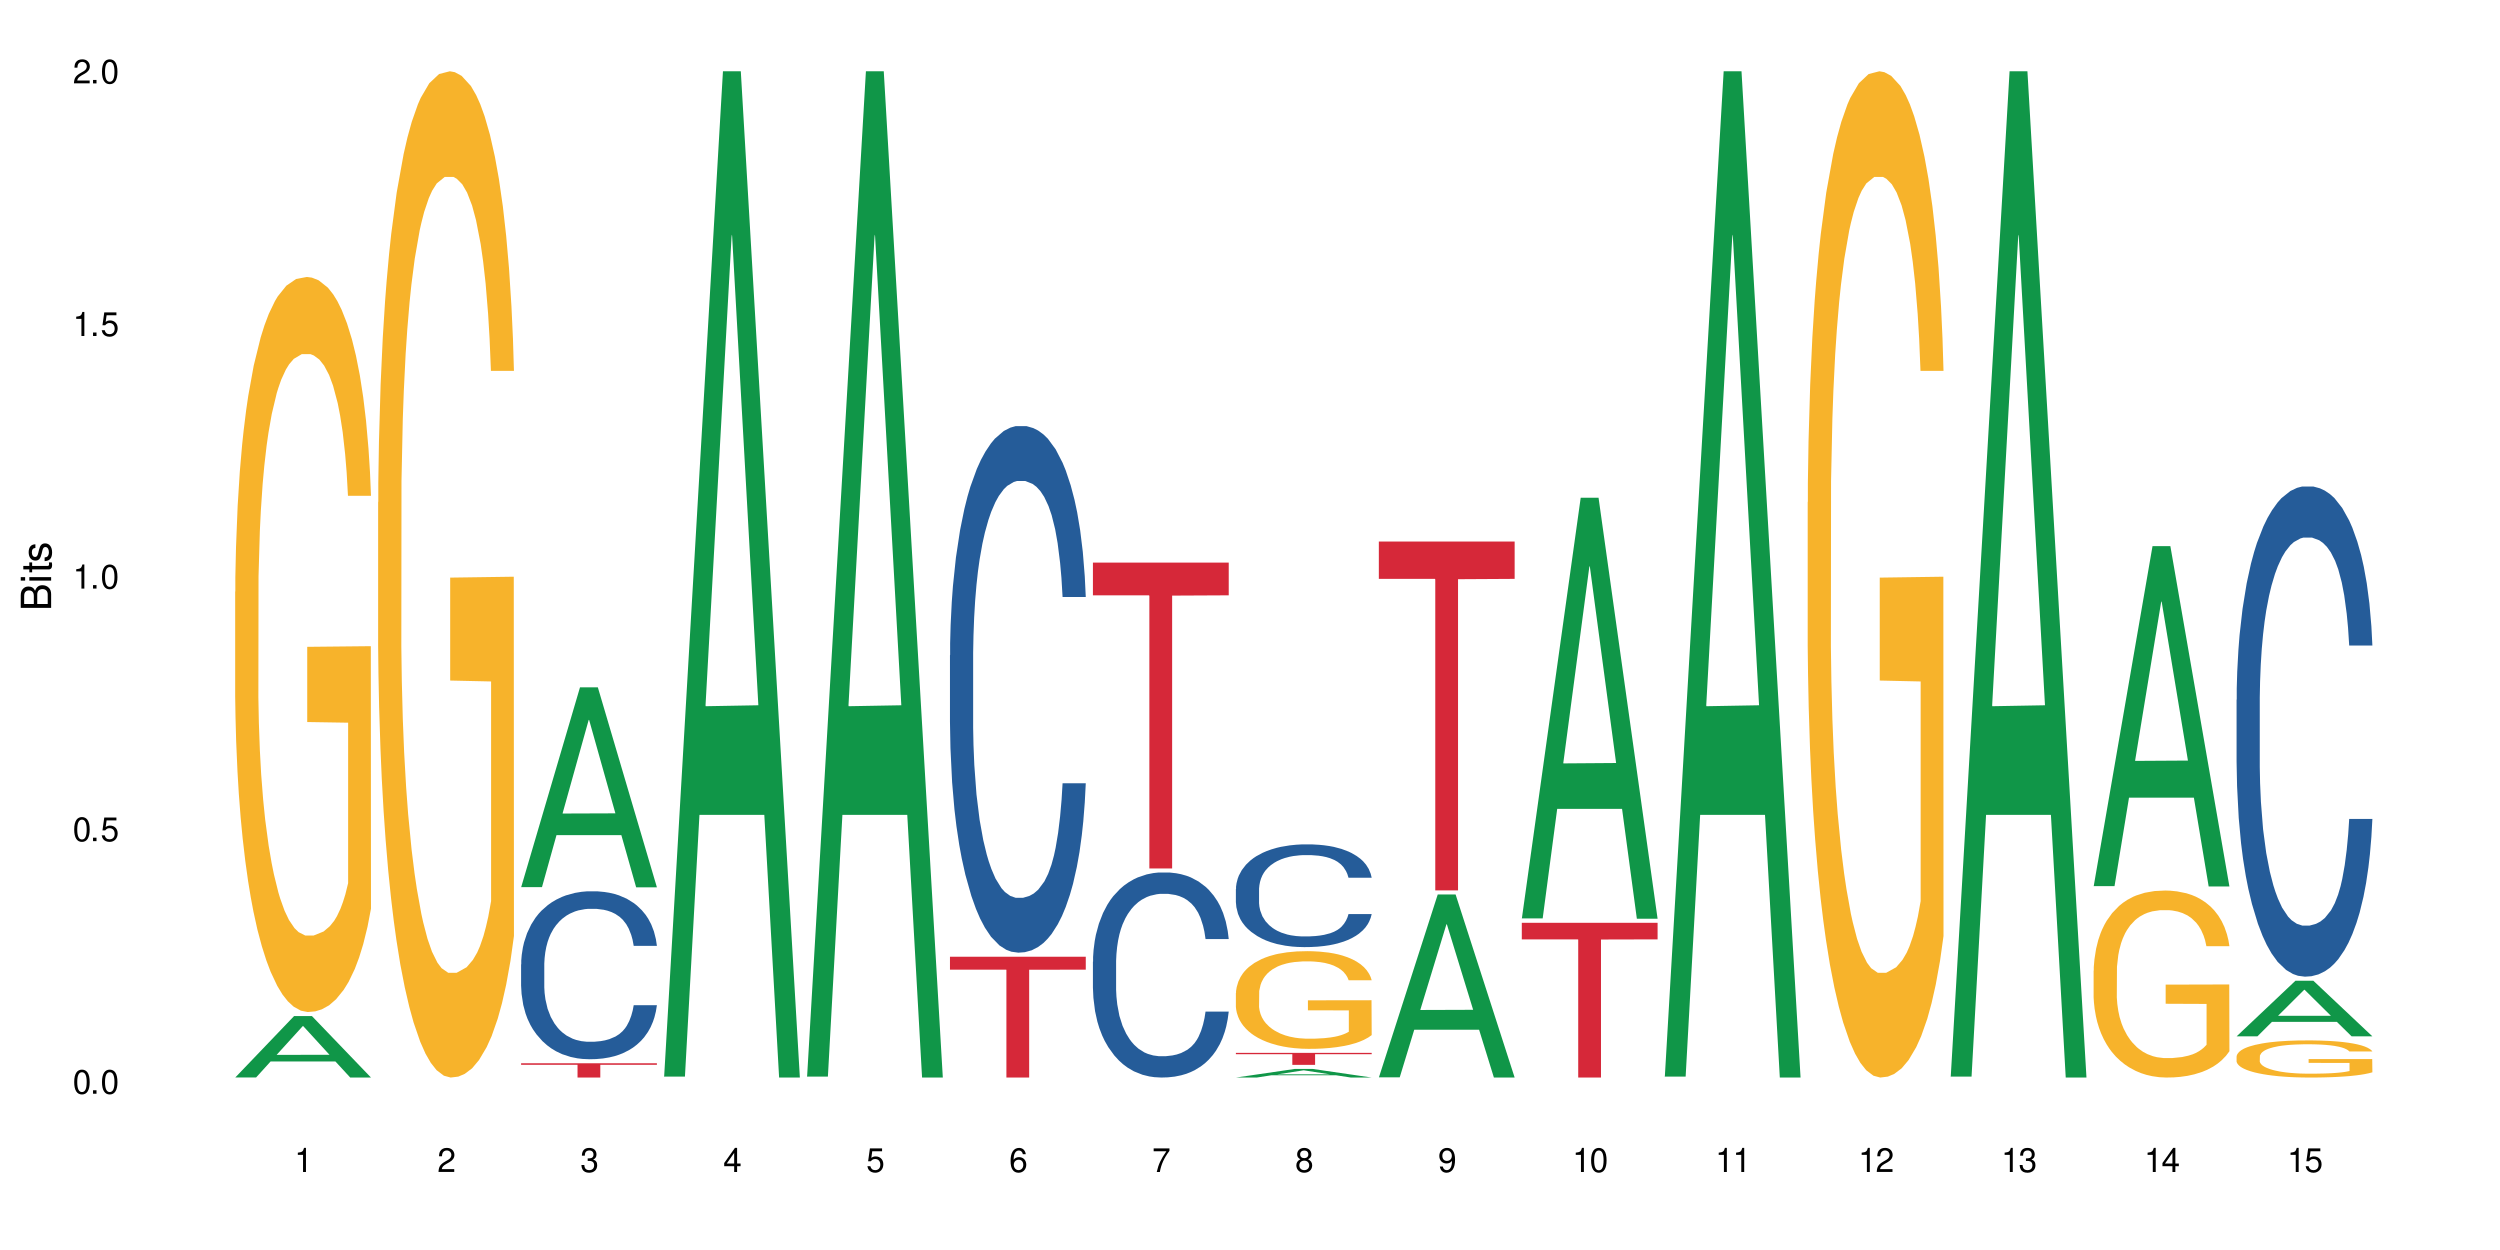 <?xml version="1.0" encoding="UTF-8"?>
<svg xmlns="http://www.w3.org/2000/svg" xmlns:xlink="http://www.w3.org/1999/xlink" width="720" height="360" viewBox="0 0 720 360">
<defs>
<g>
<g id="glyph-0-0">
</g>
<g id="glyph-0-1">
<path d="M 2.641 -6.938 C 2 -6.938 1.422 -6.656 1.078 -6.172 C 0.641 -5.562 0.406 -4.641 0.406 -3.359 C 0.406 -1.016 1.188 0.219 2.641 0.219 C 4.078 0.219 4.859 -1.016 4.859 -3.297 C 4.859 -4.641 4.656 -5.547 4.203 -6.172 C 3.844 -6.656 3.281 -6.938 2.641 -6.938 Z M 2.641 -6.188 C 3.547 -6.188 4 -5.25 4 -3.375 C 4 -1.406 3.562 -0.484 2.625 -0.484 C 1.734 -0.484 1.281 -1.438 1.281 -3.344 C 1.281 -5.25 1.734 -6.188 2.641 -6.188 Z M 2.641 -6.188 "/>
</g>
<g id="glyph-0-2">
<path d="M 1.828 -1 L 0.828 -1 L 0.828 0 L 1.828 0 Z M 1.828 -1 "/>
</g>
<g id="glyph-0-3">
<path d="M 4.562 -6.797 L 1.062 -6.797 L 0.547 -3.094 L 1.328 -3.094 C 1.719 -3.562 2.047 -3.734 2.578 -3.734 C 3.484 -3.734 4.062 -3.109 4.062 -2.094 C 4.062 -1.125 3.484 -0.531 2.578 -0.531 C 1.828 -0.531 1.375 -0.906 1.188 -1.672 L 0.328 -1.672 C 0.453 -1.109 0.547 -0.844 0.75 -0.594 C 1.125 -0.078 1.828 0.219 2.594 0.219 C 3.969 0.219 4.922 -0.781 4.922 -2.219 C 4.922 -3.562 4.031 -4.484 2.719 -4.484 C 2.25 -4.484 1.859 -4.359 1.469 -4.062 L 1.734 -5.969 L 4.562 -5.969 Z M 4.562 -6.797 "/>
</g>
<g id="glyph-0-4">
<path d="M 2.484 -4.938 L 2.484 0 L 3.328 0 L 3.328 -6.938 L 2.766 -6.938 C 2.469 -5.875 2.281 -5.734 0.984 -5.562 L 0.984 -4.938 Z M 2.484 -4.938 "/>
</g>
<g id="glyph-0-5">
<path d="M 4.859 -0.828 L 1.281 -0.828 C 1.359 -1.406 1.672 -1.781 2.5 -2.281 L 3.469 -2.828 C 4.406 -3.344 4.906 -4.062 4.906 -4.906 C 4.906 -5.484 4.672 -6.031 4.266 -6.406 C 3.859 -6.766 3.375 -6.938 2.719 -6.938 C 1.859 -6.938 1.219 -6.625 0.844 -6.031 C 0.609 -5.672 0.5 -5.234 0.484 -4.531 L 1.328 -4.531 C 1.359 -5.016 1.406 -5.281 1.531 -5.516 C 1.75 -5.938 2.188 -6.203 2.703 -6.203 C 3.469 -6.203 4.031 -5.641 4.031 -4.891 C 4.031 -4.344 3.719 -3.859 3.125 -3.516 L 2.234 -3 C 0.812 -2.172 0.406 -1.531 0.328 -0.016 L 4.859 -0.016 Z M 4.859 -0.828 "/>
</g>
<g id="glyph-0-6">
<path d="M 2.125 -3.188 L 2.578 -3.188 C 3.5 -3.188 3.984 -2.766 3.984 -1.922 C 3.984 -1.062 3.469 -0.531 2.594 -0.531 C 1.656 -0.531 1.203 -1 1.156 -2.016 L 0.312 -2.016 C 0.344 -1.453 0.438 -1.094 0.609 -0.781 C 0.953 -0.109 1.625 0.219 2.547 0.219 C 3.953 0.219 4.859 -0.625 4.859 -1.938 C 4.859 -2.828 4.516 -3.297 3.703 -3.594 C 4.344 -3.844 4.656 -4.328 4.656 -5.031 C 4.656 -6.219 3.875 -6.938 2.578 -6.938 C 1.203 -6.938 0.484 -6.172 0.453 -4.703 L 1.297 -4.703 C 1.312 -5.125 1.344 -5.359 1.453 -5.578 C 1.641 -5.969 2.062 -6.203 2.594 -6.203 C 3.344 -6.203 3.797 -5.75 3.797 -5 C 3.797 -4.516 3.609 -4.219 3.25 -4.047 C 3.016 -3.953 2.703 -3.922 2.125 -3.906 Z M 2.125 -3.188 "/>
</g>
<g id="glyph-0-7">
<path d="M 3.141 -1.672 L 3.141 0 L 3.984 0 L 3.984 -1.672 L 4.984 -1.672 L 4.984 -2.438 L 3.984 -2.438 L 3.984 -6.938 L 3.359 -6.938 L 0.266 -2.578 L 0.266 -1.672 Z M 3.141 -2.438 L 1 -2.438 L 3.141 -5.5 Z M 3.141 -2.438 "/>
</g>
<g id="glyph-0-8">
<path d="M 4.781 -5.125 C 4.609 -6.266 3.891 -6.938 2.844 -6.938 C 2.094 -6.938 1.422 -6.578 1.031 -5.953 C 0.594 -5.266 0.406 -4.422 0.406 -3.172 C 0.406 -2 0.578 -1.25 0.984 -0.641 C 1.359 -0.078 1.953 0.219 2.703 0.219 C 3.984 0.219 4.922 -0.75 4.922 -2.094 C 4.922 -3.375 4.062 -4.281 2.844 -4.281 C 2.172 -4.281 1.641 -4.031 1.281 -3.516 C 1.281 -5.234 1.828 -6.188 2.797 -6.188 C 3.391 -6.188 3.797 -5.797 3.938 -5.125 Z M 2.734 -3.531 C 3.547 -3.531 4.062 -2.953 4.062 -2.031 C 4.062 -1.156 3.484 -0.531 2.703 -0.531 C 1.922 -0.531 1.328 -1.188 1.328 -2.078 C 1.328 -2.938 1.906 -3.531 2.734 -3.531 Z M 2.734 -3.531 "/>
</g>
<g id="glyph-0-9">
<path d="M 4.984 -6.797 L 0.438 -6.797 L 0.438 -5.969 L 4.109 -5.969 C 2.5 -3.656 1.828 -2.234 1.328 0 L 2.219 0 C 2.594 -2.172 3.453 -4.047 4.984 -6.094 Z M 4.984 -6.797 "/>
</g>
<g id="glyph-0-10">
<path d="M 3.75 -3.656 C 4.469 -4.094 4.688 -4.438 4.688 -5.078 C 4.688 -6.172 3.844 -6.938 2.641 -6.938 C 1.438 -6.938 0.594 -6.172 0.594 -5.094 C 0.594 -4.438 0.812 -4.094 1.516 -3.656 C 0.734 -3.266 0.359 -2.703 0.359 -1.922 C 0.359 -0.656 1.281 0.219 2.641 0.219 C 3.984 0.219 4.922 -0.656 4.922 -1.922 C 4.922 -2.703 4.531 -3.266 3.75 -3.656 Z M 2.641 -6.188 C 3.359 -6.188 3.812 -5.75 3.812 -5.062 C 3.812 -4.406 3.344 -3.984 2.641 -3.984 C 1.922 -3.984 1.453 -4.406 1.453 -5.078 C 1.453 -5.75 1.922 -6.188 2.641 -6.188 Z M 2.641 -3.266 C 3.484 -3.266 4.062 -2.719 4.062 -1.906 C 4.062 -1.078 3.484 -0.531 2.625 -0.531 C 1.797 -0.531 1.219 -1.094 1.219 -1.906 C 1.219 -2.719 1.781 -3.266 2.641 -3.266 Z M 2.641 -3.266 "/>
</g>
<g id="glyph-0-11">
<path d="M 0.516 -1.578 C 0.672 -0.453 1.406 0.219 2.438 0.219 C 3.188 0.219 3.859 -0.141 4.266 -0.766 C 4.688 -1.453 4.891 -2.297 4.891 -3.547 C 4.891 -4.719 4.703 -5.453 4.312 -6.078 C 3.938 -6.641 3.344 -6.938 2.594 -6.938 C 1.297 -6.938 0.359 -5.969 0.359 -4.625 C 0.359 -3.344 1.234 -2.453 2.453 -2.453 C 3.094 -2.453 3.578 -2.672 4.016 -3.203 C 4 -1.484 3.469 -0.531 2.5 -0.531 C 1.906 -0.531 1.484 -0.906 1.359 -1.578 Z M 2.578 -6.203 C 3.375 -6.203 3.969 -5.531 3.969 -4.641 C 3.969 -3.797 3.391 -3.188 2.547 -3.188 C 1.734 -3.188 1.234 -3.766 1.234 -4.688 C 1.234 -5.562 1.797 -6.203 2.578 -6.203 Z M 2.578 -6.203 "/>
</g>
<g id="glyph-1-0">
</g>
<g id="glyph-1-1">
<path d="M 0 -0.953 L 0 -4.891 C 0 -5.719 -0.234 -6.344 -0.734 -6.797 C -1.188 -7.234 -1.812 -7.469 -2.5 -7.469 C -3.547 -7.469 -4.188 -7 -4.625 -5.875 C -4.984 -6.688 -5.625 -7.094 -6.531 -7.094 C -7.172 -7.094 -7.734 -6.859 -8.141 -6.391 C -8.562 -5.922 -8.75 -5.344 -8.75 -4.5 L -8.75 -0.953 Z M -4.984 -2.062 L -7.766 -2.062 L -7.766 -4.219 C -7.766 -4.844 -7.688 -5.203 -7.453 -5.5 C -7.219 -5.812 -6.859 -5.969 -6.375 -5.969 C -5.891 -5.969 -5.531 -5.812 -5.297 -5.5 C -5.062 -5.203 -4.984 -4.844 -4.984 -4.219 Z M -0.984 -2.062 L -4 -2.062 L -4 -4.781 C -4 -5.766 -3.438 -6.359 -2.484 -6.359 C -1.547 -6.359 -0.984 -5.766 -0.984 -4.781 Z M -0.984 -2.062 "/>
</g>
<g id="glyph-1-2">
<path d="M -6.281 -1.797 L -6.281 -0.797 L 0 -0.797 L 0 -1.797 Z M -8.75 -1.797 L -8.75 -0.797 L -7.484 -0.797 L -7.484 -1.797 Z M -8.75 -1.797 "/>
</g>
<g id="glyph-1-3">
<path d="M -6.281 -3.047 L -6.281 -2.016 L -8.016 -2.016 L -8.016 -1.016 L -6.281 -1.016 L -6.281 -0.172 L -5.469 -0.172 L -5.469 -1.016 L -0.719 -1.016 C -0.078 -1.016 0.281 -1.453 0.281 -2.234 C 0.281 -2.5 0.25 -2.719 0.188 -3.047 L -0.641 -3.047 C -0.609 -2.906 -0.594 -2.766 -0.594 -2.562 C -0.594 -2.141 -0.719 -2.016 -1.156 -2.016 L -5.469 -2.016 L -5.469 -3.047 Z M -6.281 -3.047 "/>
</g>
<g id="glyph-1-4">
<path d="M -4.531 -5.25 C -5.766 -5.25 -6.469 -4.422 -6.469 -2.969 C -6.469 -1.516 -5.719 -0.562 -4.547 -0.562 C -3.562 -0.562 -3.094 -1.062 -2.734 -2.562 L -2.516 -3.484 C -2.344 -4.188 -2.094 -4.469 -1.641 -4.469 C -1.047 -4.469 -0.641 -3.875 -0.641 -3 C -0.641 -2.453 -0.797 -2 -1.062 -1.75 C -1.25 -1.594 -1.422 -1.531 -1.875 -1.469 L -1.875 -0.406 C -0.422 -0.453 0.281 -1.266 0.281 -2.922 C 0.281 -4.5 -0.5 -5.516 -1.719 -5.516 C -2.656 -5.516 -3.172 -4.984 -3.469 -3.734 L -3.703 -2.766 C -3.891 -1.953 -4.156 -1.609 -4.594 -1.609 C -5.188 -1.609 -5.547 -2.125 -5.547 -2.938 C -5.547 -3.75 -5.203 -4.172 -4.531 -4.203 Z M -4.531 -5.25 "/>
</g>
</g>
</defs>
<rect x="-72" y="-36" width="864" height="432" fill="rgb(100%, 100%, 100%)" fill-opacity="1"/>
<path fill-rule="nonzero" fill="rgb(6.275%, 58.824%, 28.235%)" fill-opacity="1" d="M 67.73 310.316 L 67.773 310.301 L 84.695 292.629 L 89.836 292.629 L 106.844 310.332 L 100.867 310.332 L 96.605 305.711 L 77.926 305.711 L 73.75 310.316 L 67.73 310.316 L 79.723 303.801 L 94.895 303.781 L 87.328 295.52 L 87.246 295.504 L 87.16 295.555 L 79.684 303.781 L 79.723 303.801 Z M 67.73 310.316 "/>
<path fill-rule="nonzero" fill="rgb(96.863%, 70.196%, 16.863%)" fill-opacity="1" d="M 67.73 170.438 L 67.777 170.242 L 67.777 166.379 L 67.969 157.676 L 68.445 145.691 L 69.066 135.832 L 69.734 128.098 L 70.164 124.039 L 70.879 118.238 L 71.5 113.984 L 73.074 105.285 L 75.078 97.164 L 76.172 93.684 L 77.414 90.398 L 79.18 86.723 L 79.988 85.371 L 82.469 82.277 L 85.285 80.344 L 88.383 79.766 L 89.816 79.957 L 91.77 80.73 L 94.441 82.855 L 95.969 84.789 L 97.16 86.723 L 98.402 89.238 L 99.926 93.105 L 101.359 97.742 L 102.504 102.383 L 103.648 108.184 L 104.602 114.371 L 105.414 121.137 L 106.129 129.258 L 106.559 136.023 L 106.844 142.789 L 100.215 142.789 L 99.832 136.023 L 99.402 130.805 L 98.688 124.422 L 97.973 119.785 L 97.258 116.109 L 95.922 111.082 L 94.777 107.992 L 93.344 105.285 L 91.961 103.543 L 90.387 102.383 L 89.434 101.996 L 86.906 101.996 L 84.617 103.352 L 83.281 104.898 L 82.328 106.445 L 80.992 109.344 L 80.18 111.664 L 79.703 113.211 L 78.273 119.203 L 77.32 124.617 L 76.793 128.289 L 76.125 134.09 L 75.648 139.309 L 75.125 147.043 L 74.84 152.844 L 74.457 165.992 L 74.41 200.789 L 74.551 208.137 L 74.84 216.062 L 75.219 223.023 L 75.793 230.371 L 76.363 235.977 L 77.367 243.516 L 78.227 248.543 L 78.891 251.832 L 80.18 257.051 L 80.703 258.789 L 81.945 262.27 L 83.234 264.977 L 84.809 267.297 L 86 268.457 L 87.906 269.426 L 90.34 269.426 L 93.203 268.266 L 95.016 266.719 L 96.254 265.172 L 97.066 263.816 L 98.066 261.691 L 98.781 259.758 L 99.449 257.629 L 100.262 254.344 L 100.262 208.137 L 88.48 207.945 L 88.48 186.289 L 106.797 186.098 L 106.844 261.691 L 105.844 266.91 L 104.602 271.938 L 103.41 275.805 L 102.168 279.09 L 100.406 282.766 L 98.973 285.086 L 96.781 287.789 L 94.777 289.531 L 92.676 290.691 L 90.816 291.27 L 88.621 291.465 L 86.668 291.078 L 84.57 289.918 L 82.898 288.371 L 81.371 286.438 L 79.848 283.926 L 77.938 279.863 L 76.699 276.578 L 75.41 272.516 L 74.121 267.684 L 72.977 262.465 L 72.215 258.402 L 71.453 253.766 L 70.641 247.965 L 69.879 241.391 L 69.305 235.398 L 68.781 228.629 L 68.398 222.25 L 68.016 213.551 L 67.828 206.59 L 67.73 200.598 Z M 67.73 170.438 "/>
<path fill-rule="nonzero" fill="rgb(96.863%, 70.196%, 16.863%)" fill-opacity="1" d="M 108.902 144.652 L 108.949 144.387 L 108.949 139.094 L 109.141 127.184 L 109.617 110.777 L 110.238 97.277 L 110.906 86.691 L 111.336 81.133 L 112.051 73.195 L 112.672 67.371 L 114.246 55.461 L 116.25 44.348 L 117.344 39.582 L 118.586 35.082 L 120.352 30.055 L 121.16 28.203 L 123.641 23.965 L 126.457 21.32 L 129.555 20.527 L 130.988 20.789 L 132.941 21.848 L 135.613 24.762 L 137.141 27.406 L 138.332 30.055 L 139.574 33.496 L 141.098 38.789 L 142.531 45.141 L 143.676 51.492 L 144.82 59.43 L 145.773 67.902 L 146.586 77.164 L 147.301 88.281 L 147.73 97.543 L 148.016 106.805 L 141.387 106.805 L 141.004 97.543 L 140.574 90.398 L 139.859 81.664 L 139.145 75.312 L 138.43 70.281 L 137.094 63.402 L 135.949 59.168 L 134.516 55.461 L 133.133 53.078 L 131.559 51.492 L 130.605 50.961 L 128.078 50.961 L 125.789 52.816 L 124.453 54.934 L 123.5 57.051 L 122.164 61.02 L 121.352 64.195 L 120.875 66.312 L 119.445 74.516 L 118.488 81.93 L 117.965 86.957 L 117.297 94.898 L 116.82 102.043 L 116.297 112.629 L 116.008 120.57 L 115.629 138.566 L 115.582 186.207 L 115.723 196.262 L 116.008 207.113 L 116.391 216.641 L 116.965 226.699 L 117.535 234.375 L 118.539 244.695 L 119.395 251.578 L 120.062 256.078 L 121.352 263.223 L 121.875 265.605 L 123.117 270.367 L 124.406 274.074 L 125.98 277.25 L 127.172 278.836 L 129.078 280.16 L 131.512 280.16 L 134.375 278.574 L 136.188 276.457 L 137.426 274.34 L 138.238 272.484 L 139.238 269.574 L 139.953 266.926 L 140.621 264.016 L 141.434 259.516 L 141.434 196.262 L 129.652 195.996 L 129.652 166.355 L 147.969 166.09 L 148.016 269.574 L 147.016 276.719 L 145.773 283.602 L 144.582 288.895 L 143.34 293.395 L 141.578 298.422 L 140.145 301.598 L 137.949 305.305 L 135.949 307.688 L 133.848 309.273 L 131.988 310.066 L 129.793 310.332 L 127.84 309.805 L 125.742 308.215 L 124.07 306.098 L 122.543 303.453 L 121.02 300.012 L 119.109 294.453 L 117.871 289.953 L 116.582 284.395 L 115.293 277.777 L 114.148 270.633 L 113.387 265.074 L 112.625 258.723 L 111.812 250.781 L 111.051 241.785 L 110.477 233.578 L 109.953 224.316 L 109.57 215.582 L 109.188 203.672 L 108.996 194.145 L 108.902 185.941 Z M 108.902 144.652 "/>
<path fill-rule="nonzero" fill="rgb(6.275%, 58.824%, 28.235%)" fill-opacity="1" d="M 150.074 255.496 L 150.117 255.441 L 167.039 197.953 L 172.18 197.953 L 189.188 255.547 L 183.211 255.547 L 178.949 240.516 L 160.27 240.516 L 156.09 255.496 L 150.074 255.496 L 162.066 234.297 L 177.234 234.242 L 169.672 207.363 L 169.59 207.309 L 169.504 207.473 L 162.027 234.242 L 162.066 234.297 Z M 150.074 255.496 "/>
<path fill-rule="nonzero" fill="rgb(14.51%, 36.078%, 60%)" fill-opacity="1" d="M 150.074 277.75 L 150.121 277.703 L 150.121 276.645 L 150.266 274.965 L 150.598 272.844 L 150.934 271.387 L 151.793 268.777 L 152.984 266.258 L 154.223 264.312 L 155.129 263.164 L 155.941 262.281 L 157.801 260.645 L 158.992 259.805 L 160.281 259.055 L 161.855 258.305 L 163 257.863 L 165.578 257.156 L 167.484 256.844 L 168.965 256.711 L 172.16 256.711 L 174.066 256.891 L 175.449 257.109 L 176.977 257.465 L 178.266 257.863 L 180.508 258.832 L 182.508 260.07 L 183.414 260.777 L 184.848 262.148 L 185.945 263.473 L 186.707 264.625 L 187.566 266.258 L 188.328 268.246 L 188.902 270.5 L 189.188 272.402 L 182.508 272.402 L 182.176 270.633 L 181.793 269.266 L 181.078 267.453 L 180.363 266.172 L 179.359 264.887 L 178.453 264.047 L 177.215 263.211 L 176.117 262.68 L 174.973 262.281 L 173.875 262.016 L 171.777 261.75 L 169.344 261.75 L 168.438 261.84 L 166.578 262.191 L 165.578 262.5 L 164.145 263.121 L 163.145 263.695 L 161.953 264.578 L 161.141 265.332 L 160.137 266.48 L 159.422 267.496 L 158.613 268.953 L 158.137 270.059 L 157.707 271.297 L 157.324 272.754 L 157.039 274.301 L 156.848 275.938 L 156.754 277.527 L 156.754 284.379 L 156.848 285.969 L 157.086 287.824 L 157.707 290.52 L 158.613 292.863 L 159.66 294.719 L 160.664 296.047 L 161.234 296.664 L 162 297.371 L 163.191 298.254 L 164.91 299.141 L 165.91 299.492 L 167.438 299.848 L 169.012 300.023 L 171.109 300.023 L 172.969 299.848 L 174.211 299.625 L 175.496 299.273 L 177.262 298.52 L 178.359 297.812 L 179.312 296.973 L 180.027 296.133 L 180.508 295.426 L 181.223 294.059 L 181.793 292.555 L 182.223 291.008 L 182.508 289.504 L 189.188 289.504 L 188.902 291.273 L 188.473 292.996 L 188.043 294.277 L 187.375 295.824 L 186.613 297.195 L 185.516 298.742 L 184.609 299.758 L 183.414 300.863 L 182.32 301.703 L 181.125 302.453 L 179.359 303.336 L 178.215 303.781 L 176.977 304.176 L 175.496 304.531 L 173.637 304.84 L 171.633 305.016 L 169.773 305.062 L 167.77 304.973 L 166.293 304.797 L 164.336 304.398 L 161.902 303.602 L 160.137 302.762 L 158.754 301.922 L 157.562 301.039 L 156.227 299.848 L 154.512 297.902 L 153.461 296.398 L 152.746 295.16 L 151.934 293.438 L 151.363 291.891 L 150.695 289.418 L 150.219 286.277 L 150.074 283.848 Z M 150.074 277.75 "/>
<path fill-rule="nonzero" fill="rgb(83.922%, 15.686%, 22.353%)" fill-opacity="1" d="M 150.074 306.227 L 189.188 306.227 L 189.188 306.664 L 172.887 306.668 L 172.887 310.332 L 166.328 310.332 L 166.328 306.672 L 166.234 306.664 L 150.074 306.664 Z M 150.074 306.227 "/>
<path fill-rule="nonzero" fill="rgb(6.275%, 58.824%, 28.235%)" fill-opacity="1" d="M 191.246 310.059 L 191.289 309.789 L 208.211 20.527 L 213.352 20.527 L 230.359 310.332 L 224.383 310.332 L 220.121 234.684 L 201.441 234.684 L 197.262 310.059 L 191.246 310.059 L 203.238 203.391 L 218.406 203.117 L 210.844 67.875 L 210.762 67.602 L 210.676 68.418 L 203.195 203.117 L 203.238 203.391 Z M 191.246 310.059 "/>
<path fill-rule="nonzero" fill="rgb(6.275%, 58.824%, 28.235%)" fill-opacity="1" d="M 232.418 310.059 L 232.461 309.789 L 249.383 20.527 L 254.523 20.527 L 271.531 310.332 L 265.555 310.332 L 261.293 234.684 L 242.613 234.684 L 238.434 310.059 L 232.418 310.059 L 244.41 203.391 L 259.578 203.117 L 252.016 67.875 L 251.934 67.602 L 251.848 68.418 L 244.367 203.117 L 244.41 203.391 Z M 232.418 310.059 "/>
<path fill-rule="nonzero" fill="rgb(14.51%, 36.078%, 60%)" fill-opacity="1" d="M 273.59 188.711 L 273.637 188.574 L 273.637 185.246 L 273.781 179.98 L 274.113 173.328 L 274.449 168.754 L 275.305 160.574 L 276.5 152.676 L 277.738 146.578 L 278.645 142.973 L 279.457 140.199 L 281.316 135.07 L 282.508 132.438 L 283.797 130.082 L 285.371 127.727 L 286.516 126.34 L 289.09 124.121 L 291 123.152 L 292.477 122.734 L 295.672 122.734 L 297.582 123.289 L 298.965 123.984 L 300.492 125.094 L 301.777 126.34 L 304.02 129.391 L 306.023 133.27 L 306.93 135.488 L 308.363 139.785 L 309.457 143.941 L 310.223 147.547 L 311.082 152.676 L 311.844 158.914 L 312.414 165.98 L 312.703 171.941 L 306.023 171.941 L 305.691 166.398 L 305.309 162.102 L 304.594 156.418 L 303.879 152.398 L 302.875 148.379 L 301.969 145.746 L 300.73 143.109 L 299.633 141.449 L 298.488 140.199 L 297.391 139.367 L 295.293 138.535 L 292.859 138.535 L 291.953 138.812 L 290.094 139.922 L 289.09 140.895 L 287.66 142.832 L 286.66 144.637 L 285.465 147.406 L 284.656 149.766 L 283.652 153.367 L 282.938 156.555 L 282.129 161.129 L 281.648 164.594 L 281.223 168.477 L 280.84 173.051 L 280.555 177.902 L 280.363 183.031 L 280.266 188.02 L 280.266 209.504 L 280.363 214.492 L 280.602 220.316 L 281.223 228.77 L 282.129 236.117 L 283.176 241.938 L 284.18 246.094 L 284.75 248.035 L 285.516 250.254 L 286.707 253.027 L 288.422 255.797 L 289.426 256.906 L 290.953 258.016 L 292.527 258.57 L 294.625 258.57 L 296.484 258.016 L 297.727 257.324 L 299.012 256.215 L 300.777 253.855 L 301.875 251.641 L 302.828 249.008 L 303.543 246.371 L 304.02 244.156 L 304.738 239.859 L 305.309 235.145 L 305.738 230.293 L 306.023 225.582 L 312.703 225.582 L 312.414 231.125 L 311.988 236.531 L 311.559 240.551 L 310.891 245.402 L 310.125 249.699 L 309.027 254.551 L 308.121 257.738 L 306.93 261.203 L 305.832 263.836 L 304.641 266.191 L 302.875 268.965 L 301.73 270.352 L 300.492 271.598 L 299.012 272.707 L 297.152 273.68 L 295.148 274.23 L 293.289 274.371 L 291.285 274.094 L 289.805 273.539 L 287.852 272.293 L 285.418 269.797 L 283.652 267.164 L 282.27 264.531 L 281.078 261.758 L 279.742 258.016 L 278.023 251.918 L 276.977 247.203 L 276.262 243.324 L 275.449 237.918 L 274.875 233.066 L 274.211 225.305 L 273.73 215.465 L 273.59 207.84 Z M 273.59 188.711 "/>
<path fill-rule="nonzero" fill="rgb(83.922%, 15.686%, 22.353%)" fill-opacity="1" d="M 273.59 275.535 L 312.703 275.535 L 312.703 279.258 L 296.402 279.293 L 296.402 310.332 L 289.844 310.332 L 289.844 279.324 L 289.746 279.258 L 273.59 279.258 Z M 273.59 275.535 "/>
<path fill-rule="nonzero" fill="rgb(14.51%, 36.078%, 60%)" fill-opacity="1" d="M 314.762 276.977 L 314.809 276.922 L 314.809 275.629 L 314.953 273.578 L 315.285 270.984 L 315.621 269.203 L 316.477 266.02 L 317.672 262.941 L 318.91 260.57 L 319.816 259.164 L 320.629 258.086 L 322.488 256.09 L 323.68 255.062 L 324.969 254.145 L 326.543 253.227 L 327.688 252.688 L 330.262 251.824 L 332.172 251.445 L 333.648 251.285 L 336.844 251.285 L 338.754 251.5 L 340.137 251.77 L 341.664 252.203 L 342.949 252.688 L 345.191 253.875 L 347.195 255.387 L 348.102 256.25 L 349.531 257.922 L 350.629 259.543 L 351.395 260.945 L 352.25 262.941 L 353.016 265.371 L 353.586 268.125 L 353.875 270.445 L 347.195 270.445 L 346.863 268.285 L 346.48 266.613 L 345.766 264.402 L 345.051 262.836 L 344.047 261.27 L 343.141 260.246 L 341.902 259.219 L 340.805 258.57 L 339.66 258.086 L 338.562 257.762 L 336.465 257.438 L 334.031 257.438 L 333.125 257.547 L 331.266 257.977 L 330.262 258.355 L 328.832 259.109 L 327.832 259.812 L 326.637 260.891 L 325.828 261.809 L 324.824 263.215 L 324.109 264.453 L 323.297 266.234 L 322.82 267.586 L 322.391 269.098 L 322.012 270.879 L 321.727 272.766 L 321.535 274.762 L 321.438 276.707 L 321.438 285.074 L 321.535 287.016 L 321.773 289.281 L 322.391 292.574 L 323.297 295.438 L 324.348 297.703 L 325.352 299.32 L 325.922 300.078 L 326.684 300.941 L 327.879 302.02 L 329.594 303.102 L 330.598 303.531 L 332.121 303.965 L 333.695 304.18 L 335.797 304.18 L 337.656 303.965 L 338.895 303.695 L 340.184 303.262 L 341.949 302.344 L 343.047 301.48 L 344 300.457 L 344.715 299.43 L 345.191 298.566 L 345.906 296.895 L 346.48 295.059 L 346.91 293.168 L 347.195 291.332 L 353.875 291.332 L 353.586 293.492 L 353.16 295.598 L 352.73 297.164 L 352.062 299.051 L 351.297 300.727 L 350.199 302.613 L 349.293 303.855 L 348.102 305.203 L 347.004 306.23 L 345.812 307.148 L 344.047 308.227 L 342.902 308.766 L 341.664 309.254 L 340.184 309.684 L 338.324 310.062 L 336.32 310.277 L 334.461 310.332 L 332.457 310.223 L 330.977 310.008 L 329.023 309.523 L 326.59 308.551 L 324.824 307.527 L 323.441 306.5 L 322.25 305.422 L 320.914 303.965 L 319.195 301.59 L 318.148 299.754 L 317.434 298.242 L 316.621 296.137 L 316.047 294.25 L 315.379 291.227 L 314.902 287.395 L 314.762 284.426 Z M 314.762 276.977 "/>
<path fill-rule="nonzero" fill="rgb(83.922%, 15.686%, 22.353%)" fill-opacity="1" d="M 314.762 162.02 L 353.875 162.02 L 353.875 171.453 L 337.574 171.535 L 337.574 250.121 L 331.016 250.121 L 331.016 171.617 L 330.918 171.453 L 314.762 171.453 Z M 314.762 162.02 "/>
<path fill-rule="nonzero" fill="rgb(6.275%, 58.824%, 28.235%)" fill-opacity="1" d="M 355.934 310.332 L 355.973 310.328 L 372.898 307.852 L 378.039 307.852 L 395.047 310.332 L 389.07 310.332 L 384.809 309.684 L 366.129 309.684 L 361.949 310.332 L 355.934 310.332 L 367.926 309.418 L 383.094 309.414 L 375.531 308.258 L 375.445 308.254 L 375.363 308.262 L 367.883 309.414 L 367.926 309.418 Z M 355.934 310.332 "/>
<path fill-rule="nonzero" fill="rgb(14.51%, 36.078%, 60%)" fill-opacity="1" d="M 355.934 256.062 L 355.98 256.035 L 355.98 255.387 L 356.125 254.359 L 356.457 253.062 L 356.789 252.172 L 357.648 250.578 L 358.844 249.035 L 360.082 247.848 L 360.988 247.145 L 361.801 246.602 L 363.66 245.602 L 364.852 245.09 L 366.141 244.629 L 367.715 244.168 L 368.859 243.898 L 371.434 243.469 L 373.344 243.277 L 374.82 243.195 L 378.016 243.195 L 379.926 243.305 L 381.309 243.441 L 382.836 243.656 L 384.121 243.898 L 386.363 244.492 L 388.367 245.25 L 389.273 245.684 L 390.703 246.523 L 391.801 247.332 L 392.566 248.035 L 393.422 249.035 L 394.188 250.254 L 394.758 251.629 L 395.047 252.793 L 388.367 252.793 L 388.035 251.711 L 387.652 250.875 L 386.938 249.766 L 386.223 248.98 L 385.219 248.199 L 384.312 247.684 L 383.074 247.172 L 381.977 246.848 L 380.832 246.602 L 379.734 246.441 L 377.637 246.277 L 375.203 246.277 L 374.297 246.332 L 372.438 246.547 L 371.434 246.738 L 370.004 247.117 L 369 247.469 L 367.809 248.008 L 367 248.469 L 365.996 249.172 L 365.281 249.793 L 364.469 250.684 L 363.992 251.359 L 363.562 252.117 L 363.184 253.008 L 362.895 253.957 L 362.707 254.957 L 362.609 255.93 L 362.609 260.117 L 362.707 261.094 L 362.945 262.227 L 363.562 263.875 L 364.469 265.309 L 365.52 266.445 L 366.52 267.254 L 367.094 267.633 L 367.855 268.066 L 369.051 268.605 L 370.766 269.148 L 371.77 269.363 L 373.293 269.582 L 374.867 269.688 L 376.969 269.688 L 378.828 269.582 L 380.066 269.445 L 381.355 269.23 L 383.121 268.77 L 384.219 268.336 L 385.172 267.824 L 385.887 267.309 L 386.363 266.879 L 387.078 266.039 L 387.652 265.121 L 388.082 264.172 L 388.367 263.254 L 395.047 263.254 L 394.758 264.336 L 394.328 265.391 L 393.902 266.176 L 393.234 267.121 L 392.469 267.957 L 391.371 268.906 L 390.465 269.527 L 389.273 270.203 L 388.176 270.715 L 386.984 271.176 L 385.219 271.715 L 384.074 271.984 L 382.836 272.23 L 381.355 272.445 L 379.496 272.637 L 377.492 272.742 L 375.633 272.77 L 373.629 272.715 L 372.148 272.609 L 370.195 272.363 L 367.762 271.879 L 365.996 271.363 L 364.613 270.852 L 363.422 270.309 L 362.086 269.582 L 360.367 268.391 L 359.32 267.473 L 358.602 266.715 L 357.793 265.66 L 357.219 264.715 L 356.551 263.199 L 356.074 261.281 L 355.934 259.793 Z M 355.934 256.062 "/>
<path fill-rule="nonzero" fill="rgb(96.863%, 70.196%, 16.863%)" fill-opacity="1" d="M 355.934 285.984 L 355.98 285.961 L 355.98 285.445 L 356.172 284.289 L 356.648 282.695 L 357.27 281.387 L 357.938 280.359 L 358.363 279.816 L 359.082 279.047 L 359.699 278.48 L 361.273 277.324 L 363.277 276.246 L 364.375 275.785 L 365.613 275.348 L 367.379 274.859 L 368.191 274.68 L 370.672 274.27 L 373.484 274.012 L 376.586 273.934 L 378.016 273.961 L 379.973 274.062 L 382.645 274.344 L 384.172 274.602 L 385.363 274.859 L 386.602 275.191 L 388.129 275.707 L 389.559 276.324 L 390.703 276.941 L 391.848 277.711 L 392.805 278.535 L 393.613 279.434 L 394.328 280.512 L 394.758 281.41 L 395.047 282.312 L 388.414 282.312 L 388.035 281.41 L 387.605 280.719 L 386.891 279.871 L 386.172 279.254 L 385.457 278.766 L 384.121 278.098 L 382.977 277.688 L 381.547 277.324 L 380.164 277.094 L 378.59 276.941 L 377.637 276.891 L 375.105 276.891 L 372.816 277.07 L 371.48 277.273 L 370.527 277.48 L 369.191 277.867 L 368.383 278.172 L 367.906 278.379 L 366.473 279.176 L 365.52 279.895 L 364.996 280.383 L 364.328 281.156 L 363.852 281.848 L 363.324 282.875 L 363.039 283.648 L 362.656 285.395 L 362.609 290.02 L 362.754 290.996 L 363.039 292.051 L 363.422 292.973 L 363.992 293.949 L 364.566 294.695 L 365.566 295.699 L 366.426 296.367 L 367.094 296.805 L 368.383 297.496 L 368.906 297.727 L 370.148 298.191 L 371.434 298.551 L 373.008 298.859 L 374.199 299.012 L 376.109 299.141 L 378.543 299.141 L 381.402 298.988 L 383.215 298.781 L 384.457 298.574 L 385.266 298.395 L 386.27 298.113 L 386.984 297.855 L 387.652 297.574 L 388.461 297.137 L 388.461 290.996 L 376.68 290.969 L 376.68 288.094 L 394.996 288.066 L 395.047 298.113 L 394.043 298.809 L 392.805 299.477 L 391.609 299.988 L 390.371 300.426 L 388.605 300.914 L 387.176 301.223 L 384.98 301.582 L 382.977 301.812 L 380.879 301.969 L 379.02 302.047 L 376.824 302.07 L 374.867 302.02 L 372.77 301.863 L 371.102 301.66 L 369.574 301.402 L 368.047 301.07 L 366.141 300.527 L 364.898 300.094 L 363.613 299.551 L 362.324 298.91 L 361.18 298.215 L 360.414 297.676 L 359.652 297.059 L 358.844 296.289 L 358.078 295.414 L 357.508 294.617 L 356.98 293.719 L 356.602 292.871 L 356.219 291.715 L 356.027 290.789 L 355.934 289.992 Z M 355.934 285.984 "/>
<path fill-rule="nonzero" fill="rgb(83.922%, 15.686%, 22.353%)" fill-opacity="1" d="M 355.934 303.234 L 395.047 303.234 L 395.047 303.605 L 378.746 303.609 L 378.746 306.688 L 372.188 306.688 L 372.188 303.609 L 372.09 303.605 L 355.934 303.605 Z M 355.934 303.234 "/>
<path fill-rule="nonzero" fill="rgb(6.275%, 58.824%, 28.235%)" fill-opacity="1" d="M 397.105 310.281 L 397.145 310.234 L 414.07 257.602 L 419.211 257.602 L 436.219 310.332 L 430.242 310.332 L 425.98 296.566 L 407.301 296.566 L 403.121 310.281 L 397.105 310.281 L 409.098 290.875 L 424.266 290.824 L 416.703 266.215 L 416.617 266.168 L 416.535 266.316 L 409.055 290.824 L 409.098 290.875 Z M 397.105 310.281 "/>
<path fill-rule="nonzero" fill="rgb(83.922%, 15.686%, 22.353%)" fill-opacity="1" d="M 397.105 155.961 L 436.219 155.961 L 436.219 166.715 L 419.914 166.812 L 419.914 256.438 L 413.359 256.438 L 413.359 166.906 L 413.262 166.715 L 397.105 166.715 Z M 397.105 155.961 "/>
<path fill-rule="nonzero" fill="rgb(6.275%, 58.824%, 28.235%)" fill-opacity="1" d="M 438.277 264.492 L 438.316 264.379 L 455.242 143.348 L 460.383 143.348 L 477.387 264.605 L 471.414 264.605 L 467.152 232.953 L 448.473 232.953 L 444.293 264.492 L 438.277 264.492 L 450.27 219.859 L 465.438 219.746 L 457.875 163.16 L 457.789 163.047 L 457.707 163.387 L 450.227 219.746 L 450.27 219.859 Z M 438.277 264.492 "/>
<path fill-rule="nonzero" fill="rgb(83.922%, 15.686%, 22.353%)" fill-opacity="1" d="M 438.277 265.77 L 477.387 265.77 L 477.387 270.539 L 461.086 270.582 L 461.086 310.332 L 454.527 310.332 L 454.527 270.625 L 454.434 270.539 L 438.277 270.539 Z M 438.277 265.77 "/>
<path fill-rule="nonzero" fill="rgb(6.275%, 58.824%, 28.235%)" fill-opacity="1" d="M 479.445 310.059 L 479.488 309.789 L 496.414 20.527 L 501.551 20.527 L 518.559 310.332 L 512.586 310.332 L 508.32 234.684 L 489.645 234.684 L 485.465 310.059 L 479.445 310.059 L 491.441 203.391 L 506.609 203.117 L 499.047 67.875 L 498.961 67.602 L 498.879 68.418 L 491.398 203.117 L 491.441 203.391 Z M 479.445 310.059 "/>
<path fill-rule="nonzero" fill="rgb(96.863%, 70.196%, 16.863%)" fill-opacity="1" d="M 520.617 144.652 L 520.668 144.387 L 520.668 139.094 L 520.855 127.184 L 521.336 110.777 L 521.953 97.277 L 522.621 86.691 L 523.051 81.133 L 523.766 73.195 L 524.387 67.371 L 525.961 55.461 L 527.965 44.348 L 529.062 39.582 L 530.301 35.082 L 532.066 30.055 L 532.879 28.203 L 535.359 23.965 L 538.172 21.32 L 541.273 20.527 L 542.703 20.789 L 544.66 21.848 L 547.332 24.762 L 548.855 27.406 L 550.051 30.055 L 551.289 33.496 L 552.816 38.789 L 554.246 45.141 L 555.391 51.492 L 556.535 59.43 L 557.488 67.902 L 558.301 77.164 L 559.016 88.281 L 559.445 97.543 L 559.73 106.805 L 553.102 106.805 L 552.719 97.543 L 552.289 90.398 L 551.574 81.664 L 550.859 75.312 L 550.145 70.281 L 548.809 63.402 L 547.664 59.168 L 546.234 55.461 L 544.852 53.078 L 543.277 51.492 L 542.32 50.961 L 539.793 50.961 L 537.504 52.816 L 536.168 54.934 L 535.215 57.051 L 533.879 61.02 L 533.066 64.195 L 532.59 66.312 L 531.16 74.516 L 530.207 81.93 L 529.68 86.957 L 529.016 94.898 L 528.535 102.043 L 528.012 112.629 L 527.727 120.57 L 527.344 138.566 L 527.297 186.207 L 527.441 196.262 L 527.727 207.113 L 528.109 216.641 L 528.68 226.699 L 529.254 234.375 L 530.254 244.695 L 531.113 251.578 L 531.781 256.078 L 533.066 263.223 L 533.594 265.605 L 534.832 270.367 L 536.121 274.074 L 537.695 277.25 L 538.887 278.836 L 540.797 280.16 L 543.227 280.16 L 546.09 278.574 L 547.902 276.457 L 549.145 274.34 L 549.953 272.484 L 550.957 269.574 L 551.672 266.926 L 552.34 264.016 L 553.148 259.516 L 553.148 196.262 L 541.367 195.996 L 541.367 166.355 L 559.684 166.09 L 559.73 269.574 L 558.73 276.719 L 557.488 283.602 L 556.297 288.895 L 555.059 293.395 L 553.293 298.422 L 551.863 301.598 L 549.668 305.305 L 547.664 307.688 L 545.566 309.273 L 543.703 310.066 L 541.512 310.332 L 539.555 309.805 L 537.457 308.215 L 535.785 306.098 L 534.262 303.453 L 532.734 300.012 L 530.828 294.453 L 529.586 289.953 L 528.297 284.395 L 527.012 277.777 L 525.867 270.633 L 525.102 265.074 L 524.34 258.723 L 523.527 250.781 L 522.766 241.785 L 522.191 233.578 L 521.668 224.316 L 521.285 215.582 L 520.906 203.672 L 520.715 194.145 L 520.617 185.941 Z M 520.617 144.652 "/>
<path fill-rule="nonzero" fill="rgb(6.275%, 58.824%, 28.235%)" fill-opacity="1" d="M 561.789 310.059 L 561.832 309.789 L 578.758 20.527 L 583.895 20.527 L 600.902 310.332 L 594.93 310.332 L 590.664 234.684 L 571.988 234.684 L 567.809 310.059 L 561.789 310.059 L 573.785 203.391 L 588.953 203.117 L 581.387 67.875 L 581.305 67.602 L 581.223 68.418 L 573.742 203.117 L 573.785 203.391 Z M 561.789 310.059 "/>
<path fill-rule="nonzero" fill="rgb(6.275%, 58.824%, 28.235%)" fill-opacity="1" d="M 602.961 255.215 L 603.004 255.125 L 619.926 157.281 L 625.066 157.281 L 642.074 255.309 L 636.098 255.309 L 631.836 229.719 L 613.156 229.719 L 608.98 255.215 L 602.961 255.215 L 614.953 219.137 L 630.125 219.043 L 622.559 173.297 L 622.477 173.207 L 622.395 173.48 L 614.914 219.043 L 614.953 219.137 Z M 602.961 255.215 "/>
<path fill-rule="nonzero" fill="rgb(96.863%, 70.196%, 16.863%)" fill-opacity="1" d="M 602.961 279.539 L 603.008 279.492 L 603.008 278.508 L 603.199 276.293 L 603.676 273.246 L 604.297 270.738 L 604.965 268.77 L 605.395 267.734 L 606.109 266.262 L 606.73 265.18 L 608.305 262.965 L 610.309 260.898 L 611.406 260.012 L 612.645 259.176 L 614.41 258.242 L 615.219 257.898 L 617.699 257.113 L 620.516 256.621 L 623.617 256.473 L 625.047 256.52 L 627.004 256.719 L 629.672 257.258 L 631.199 257.75 L 632.391 258.242 L 633.633 258.883 L 635.16 259.867 L 636.59 261.047 L 637.734 262.227 L 638.879 263.703 L 639.832 265.277 L 640.645 267 L 641.359 269.062 L 641.789 270.785 L 642.074 272.508 L 635.445 272.508 L 635.062 270.785 L 634.633 269.457 L 633.918 267.836 L 633.203 266.652 L 632.488 265.719 L 631.152 264.441 L 630.008 263.652 L 628.578 262.965 L 627.191 262.523 L 625.617 262.227 L 624.664 262.129 L 622.137 262.129 L 619.848 262.473 L 618.512 262.867 L 617.559 263.262 L 616.223 263.996 L 615.41 264.59 L 614.934 264.98 L 613.504 266.508 L 612.551 267.883 L 612.023 268.816 L 611.355 270.293 L 610.879 271.621 L 610.355 273.59 L 610.07 275.066 L 609.688 278.41 L 609.641 287.262 L 609.781 289.133 L 610.07 291.148 L 610.449 292.922 L 611.023 294.789 L 611.594 296.215 L 612.598 298.133 L 613.457 299.414 L 614.125 300.25 L 615.41 301.578 L 615.938 302.02 L 617.176 302.906 L 618.465 303.594 L 620.039 304.184 L 621.23 304.48 L 623.137 304.727 L 625.57 304.727 L 628.434 304.43 L 630.246 304.035 L 631.484 303.645 L 632.297 303.297 L 633.297 302.758 L 634.016 302.266 L 634.684 301.723 L 635.492 300.887 L 635.492 289.133 L 623.711 289.082 L 623.711 283.574 L 642.027 283.523 L 642.074 302.758 L 641.074 304.086 L 639.832 305.363 L 638.641 306.348 L 637.402 307.184 L 635.637 308.117 L 634.203 308.711 L 632.012 309.398 L 630.008 309.84 L 627.91 310.137 L 626.047 310.285 L 623.855 310.332 L 621.898 310.234 L 619.801 309.938 L 618.129 309.547 L 616.605 309.055 L 615.078 308.414 L 613.168 307.383 L 611.93 306.547 L 610.641 305.512 L 609.355 304.281 L 608.207 302.953 L 607.445 301.922 L 606.684 300.742 L 605.871 299.266 L 605.109 297.594 L 604.535 296.066 L 604.012 294.348 L 603.629 292.723 L 603.25 290.512 L 603.059 288.738 L 602.961 287.215 Z M 602.961 279.539 "/>
<path fill-rule="nonzero" fill="rgb(6.275%, 58.824%, 28.235%)" fill-opacity="1" d="M 644.133 298.457 L 644.176 298.441 L 661.098 282.445 L 666.238 282.445 L 683.246 298.473 L 677.27 298.473 L 673.008 294.289 L 654.328 294.289 L 650.152 298.457 L 644.133 298.457 L 656.125 292.559 L 671.297 292.543 L 663.73 285.062 L 663.648 285.047 L 663.566 285.094 L 656.086 292.543 L 656.125 292.559 Z M 644.133 298.457 "/>
<path fill-rule="nonzero" fill="rgb(14.51%, 36.078%, 60%)" fill-opacity="1" d="M 644.133 201.535 L 644.18 201.406 L 644.18 198.309 L 644.324 193.406 L 644.66 187.211 L 644.992 182.953 L 645.852 175.34 L 647.043 167.984 L 648.285 162.305 L 649.191 158.953 L 650 156.371 L 651.859 151.598 L 653.055 149.145 L 654.34 146.949 L 655.914 144.758 L 657.059 143.465 L 659.637 141.402 L 661.543 140.5 L 663.023 140.113 L 666.219 140.113 L 668.125 140.629 L 669.508 141.273 L 671.035 142.305 L 672.324 143.465 L 674.566 146.305 L 676.57 149.918 L 677.477 151.984 L 678.906 155.984 L 680.004 159.855 L 680.766 163.211 L 681.625 167.984 L 682.387 173.789 L 682.961 180.371 L 683.246 185.922 L 676.57 185.922 L 676.234 180.758 L 675.852 176.758 L 675.137 171.469 L 674.422 167.727 L 673.422 163.984 L 672.516 161.531 L 671.273 159.082 L 670.176 157.531 L 669.031 156.371 L 667.934 155.598 L 665.836 154.82 L 663.402 154.82 L 662.496 155.082 L 660.637 156.113 L 659.637 157.016 L 658.203 158.824 L 657.203 160.5 L 656.012 163.082 L 655.199 165.273 L 654.199 168.629 L 653.484 171.598 L 652.672 175.855 L 652.195 179.082 L 651.766 182.695 L 651.383 186.953 L 651.098 191.469 L 650.906 196.242 L 650.812 200.891 L 650.812 220.891 L 650.906 225.535 L 651.145 230.953 L 651.766 238.824 L 652.672 245.664 L 653.723 251.086 L 654.723 254.957 L 655.297 256.762 L 656.059 258.828 L 657.25 261.406 L 658.969 263.988 L 659.969 265.02 L 661.496 266.055 L 663.07 266.57 L 665.168 266.57 L 667.027 266.055 L 668.27 265.406 L 669.559 264.375 L 671.32 262.184 L 672.418 260.117 L 673.371 257.664 L 674.09 255.215 L 674.566 253.148 L 675.281 249.148 L 675.852 244.762 L 676.281 240.246 L 676.57 235.859 L 683.246 235.859 L 682.961 241.02 L 682.531 246.051 L 682.102 249.793 L 681.434 254.312 L 680.672 258.312 L 679.574 262.828 L 678.668 265.797 L 677.477 269.02 L 676.379 271.473 L 675.184 273.668 L 673.422 276.246 L 672.277 277.539 L 671.035 278.699 L 669.559 279.73 L 667.695 280.633 L 665.695 281.152 L 663.832 281.281 L 661.828 281.023 L 660.352 280.504 L 658.395 279.344 L 655.965 277.02 L 654.199 274.57 L 652.816 272.117 L 651.621 269.539 L 650.285 266.055 L 648.57 260.375 L 647.52 255.988 L 646.805 252.375 L 645.992 247.344 L 645.422 242.828 L 644.754 235.602 L 644.277 226.438 L 644.133 219.34 Z M 644.133 201.535 "/>
<path fill-rule="nonzero" fill="rgb(96.863%, 70.196%, 16.863%)" fill-opacity="1" d="M 644.133 304.219 L 644.18 304.207 L 644.18 304.012 L 644.371 303.57 L 644.848 302.965 L 645.469 302.469 L 646.137 302.078 L 646.566 301.871 L 647.281 301.578 L 647.902 301.363 L 649.477 300.926 L 651.48 300.516 L 652.578 300.34 L 653.816 300.172 L 655.582 299.988 L 656.391 299.918 L 658.871 299.762 L 661.688 299.664 L 664.789 299.637 L 666.219 299.645 L 668.172 299.684 L 670.844 299.793 L 672.371 299.891 L 673.562 299.988 L 674.805 300.113 L 676.332 300.309 L 677.762 300.543 L 678.906 300.777 L 680.051 301.07 L 681.004 301.383 L 681.816 301.727 L 682.531 302.137 L 682.961 302.477 L 683.246 302.82 L 676.617 302.82 L 676.234 302.477 L 675.805 302.215 L 675.09 301.891 L 674.375 301.656 L 673.66 301.473 L 672.324 301.219 L 671.18 301.062 L 669.746 300.926 L 668.363 300.836 L 666.789 300.777 L 665.836 300.758 L 663.309 300.758 L 661.02 300.828 L 659.684 300.906 L 658.73 300.984 L 657.395 301.129 L 656.582 301.246 L 656.105 301.324 L 654.676 301.629 L 653.723 301.902 L 653.195 302.086 L 652.527 302.379 L 652.051 302.645 L 651.527 303.035 L 651.242 303.328 L 650.859 303.992 L 650.812 305.75 L 650.953 306.121 L 651.242 306.523 L 651.621 306.875 L 652.195 307.246 L 652.766 307.527 L 653.77 307.91 L 654.629 308.164 L 655.297 308.328 L 656.582 308.594 L 657.109 308.68 L 658.348 308.855 L 659.637 308.992 L 661.211 309.109 L 662.402 309.172 L 664.309 309.219 L 666.742 309.219 L 669.605 309.16 L 671.418 309.082 L 672.656 309.004 L 673.469 308.934 L 674.469 308.828 L 675.184 308.73 L 675.852 308.621 L 676.664 308.457 L 676.664 306.121 L 664.883 306.113 L 664.883 305.02 L 683.199 305.008 L 683.246 308.828 L 682.246 309.09 L 681.004 309.348 L 679.812 309.543 L 678.57 309.707 L 676.809 309.895 L 675.375 310.012 L 673.184 310.148 L 671.18 310.234 L 669.082 310.293 L 667.219 310.324 L 665.027 310.332 L 663.07 310.312 L 660.973 310.254 L 659.301 310.176 L 657.777 310.078 L 656.25 309.953 L 654.34 309.746 L 653.102 309.582 L 651.812 309.375 L 650.523 309.129 L 649.379 308.867 L 648.617 308.66 L 647.855 308.426 L 647.043 308.133 L 646.281 307.801 L 645.707 307.5 L 645.184 307.156 L 644.801 306.836 L 644.418 306.395 L 644.23 306.043 L 644.133 305.742 Z M 644.133 304.219 "/>
<g fill="rgb(0%, 0%, 0%)" fill-opacity="1">
<use xlink:href="#glyph-0-1" x="20.965" y="314.993"/>
<use xlink:href="#glyph-0-2" x="25.965" y="314.993"/>
<use xlink:href="#glyph-0-1" x="28.965" y="314.993"/>
</g>
<g fill="rgb(0%, 0%, 0%)" fill-opacity="1">
<use xlink:href="#glyph-0-1" x="20.965" y="242.251"/>
<use xlink:href="#glyph-0-2" x="25.965" y="242.251"/>
<use xlink:href="#glyph-0-3" x="28.965" y="242.251"/>
</g>
<g fill="rgb(0%, 0%, 0%)" fill-opacity="1">
<use xlink:href="#glyph-0-4" x="20.965" y="169.509"/>
<use xlink:href="#glyph-0-2" x="25.965" y="169.509"/>
<use xlink:href="#glyph-0-1" x="28.965" y="169.509"/>
</g>
<g fill="rgb(0%, 0%, 0%)" fill-opacity="1">
<use xlink:href="#glyph-0-4" x="20.965" y="96.767"/>
<use xlink:href="#glyph-0-2" x="25.965" y="96.767"/>
<use xlink:href="#glyph-0-3" x="28.965" y="96.767"/>
</g>
<g fill="rgb(0%, 0%, 0%)" fill-opacity="1">
<use xlink:href="#glyph-0-5" x="20.965" y="24.024"/>
<use xlink:href="#glyph-0-2" x="25.965" y="24.024"/>
<use xlink:href="#glyph-0-1" x="28.965" y="24.024"/>
</g>
<g fill="rgb(0%, 0%, 0%)" fill-opacity="1">
<use xlink:href="#glyph-0-4" x="84.789" y="337.532"/>
</g>
<g fill="rgb(0%, 0%, 0%)" fill-opacity="1">
<use xlink:href="#glyph-0-5" x="125.961" y="337.532"/>
</g>
<g fill="rgb(0%, 0%, 0%)" fill-opacity="1">
<use xlink:href="#glyph-0-6" x="167.129" y="337.532"/>
</g>
<g fill="rgb(0%, 0%, 0%)" fill-opacity="1">
<use xlink:href="#glyph-0-7" x="208.301" y="337.532"/>
</g>
<g fill="rgb(0%, 0%, 0%)" fill-opacity="1">
<use xlink:href="#glyph-0-3" x="249.473" y="337.532"/>
</g>
<g fill="rgb(0%, 0%, 0%)" fill-opacity="1">
<use xlink:href="#glyph-0-8" x="290.645" y="337.532"/>
</g>
<g fill="rgb(0%, 0%, 0%)" fill-opacity="1">
<use xlink:href="#glyph-0-9" x="331.816" y="337.532"/>
</g>
<g fill="rgb(0%, 0%, 0%)" fill-opacity="1">
<use xlink:href="#glyph-0-10" x="372.988" y="337.532"/>
</g>
<g fill="rgb(0%, 0%, 0%)" fill-opacity="1">
<use xlink:href="#glyph-0-11" x="414.16" y="337.532"/>
</g>
<g fill="rgb(0%, 0%, 0%)" fill-opacity="1">
<use xlink:href="#glyph-0-4" x="452.832" y="337.532"/>
<use xlink:href="#glyph-0-1" x="457.832" y="337.532"/>
</g>
<g fill="rgb(0%, 0%, 0%)" fill-opacity="1">
<use xlink:href="#glyph-0-4" x="494.004" y="337.532"/>
<use xlink:href="#glyph-0-4" x="499.004" y="337.532"/>
</g>
<g fill="rgb(0%, 0%, 0%)" fill-opacity="1">
<use xlink:href="#glyph-0-4" x="535.176" y="337.532"/>
<use xlink:href="#glyph-0-5" x="540.176" y="337.532"/>
</g>
<g fill="rgb(0%, 0%, 0%)" fill-opacity="1">
<use xlink:href="#glyph-0-4" x="576.348" y="337.532"/>
<use xlink:href="#glyph-0-6" x="581.348" y="337.532"/>
</g>
<g fill="rgb(0%, 0%, 0%)" fill-opacity="1">
<use xlink:href="#glyph-0-4" x="617.52" y="337.532"/>
<use xlink:href="#glyph-0-7" x="622.52" y="337.532"/>
</g>
<g fill="rgb(0%, 0%, 0%)" fill-opacity="1">
<use xlink:href="#glyph-0-4" x="658.691" y="337.532"/>
<use xlink:href="#glyph-0-3" x="663.691" y="337.532"/>
</g>
<g fill="rgb(0%, 0%, 0%)" fill-opacity="1">
<use xlink:href="#glyph-1-1" x="14.725" y="176.012"/>
<use xlink:href="#glyph-1-2" x="14.725" y="168.012"/>
<use xlink:href="#glyph-1-3" x="14.725" y="165.012"/>
<use xlink:href="#glyph-1-4" x="14.725" y="162.012"/>
</g>
</svg>
